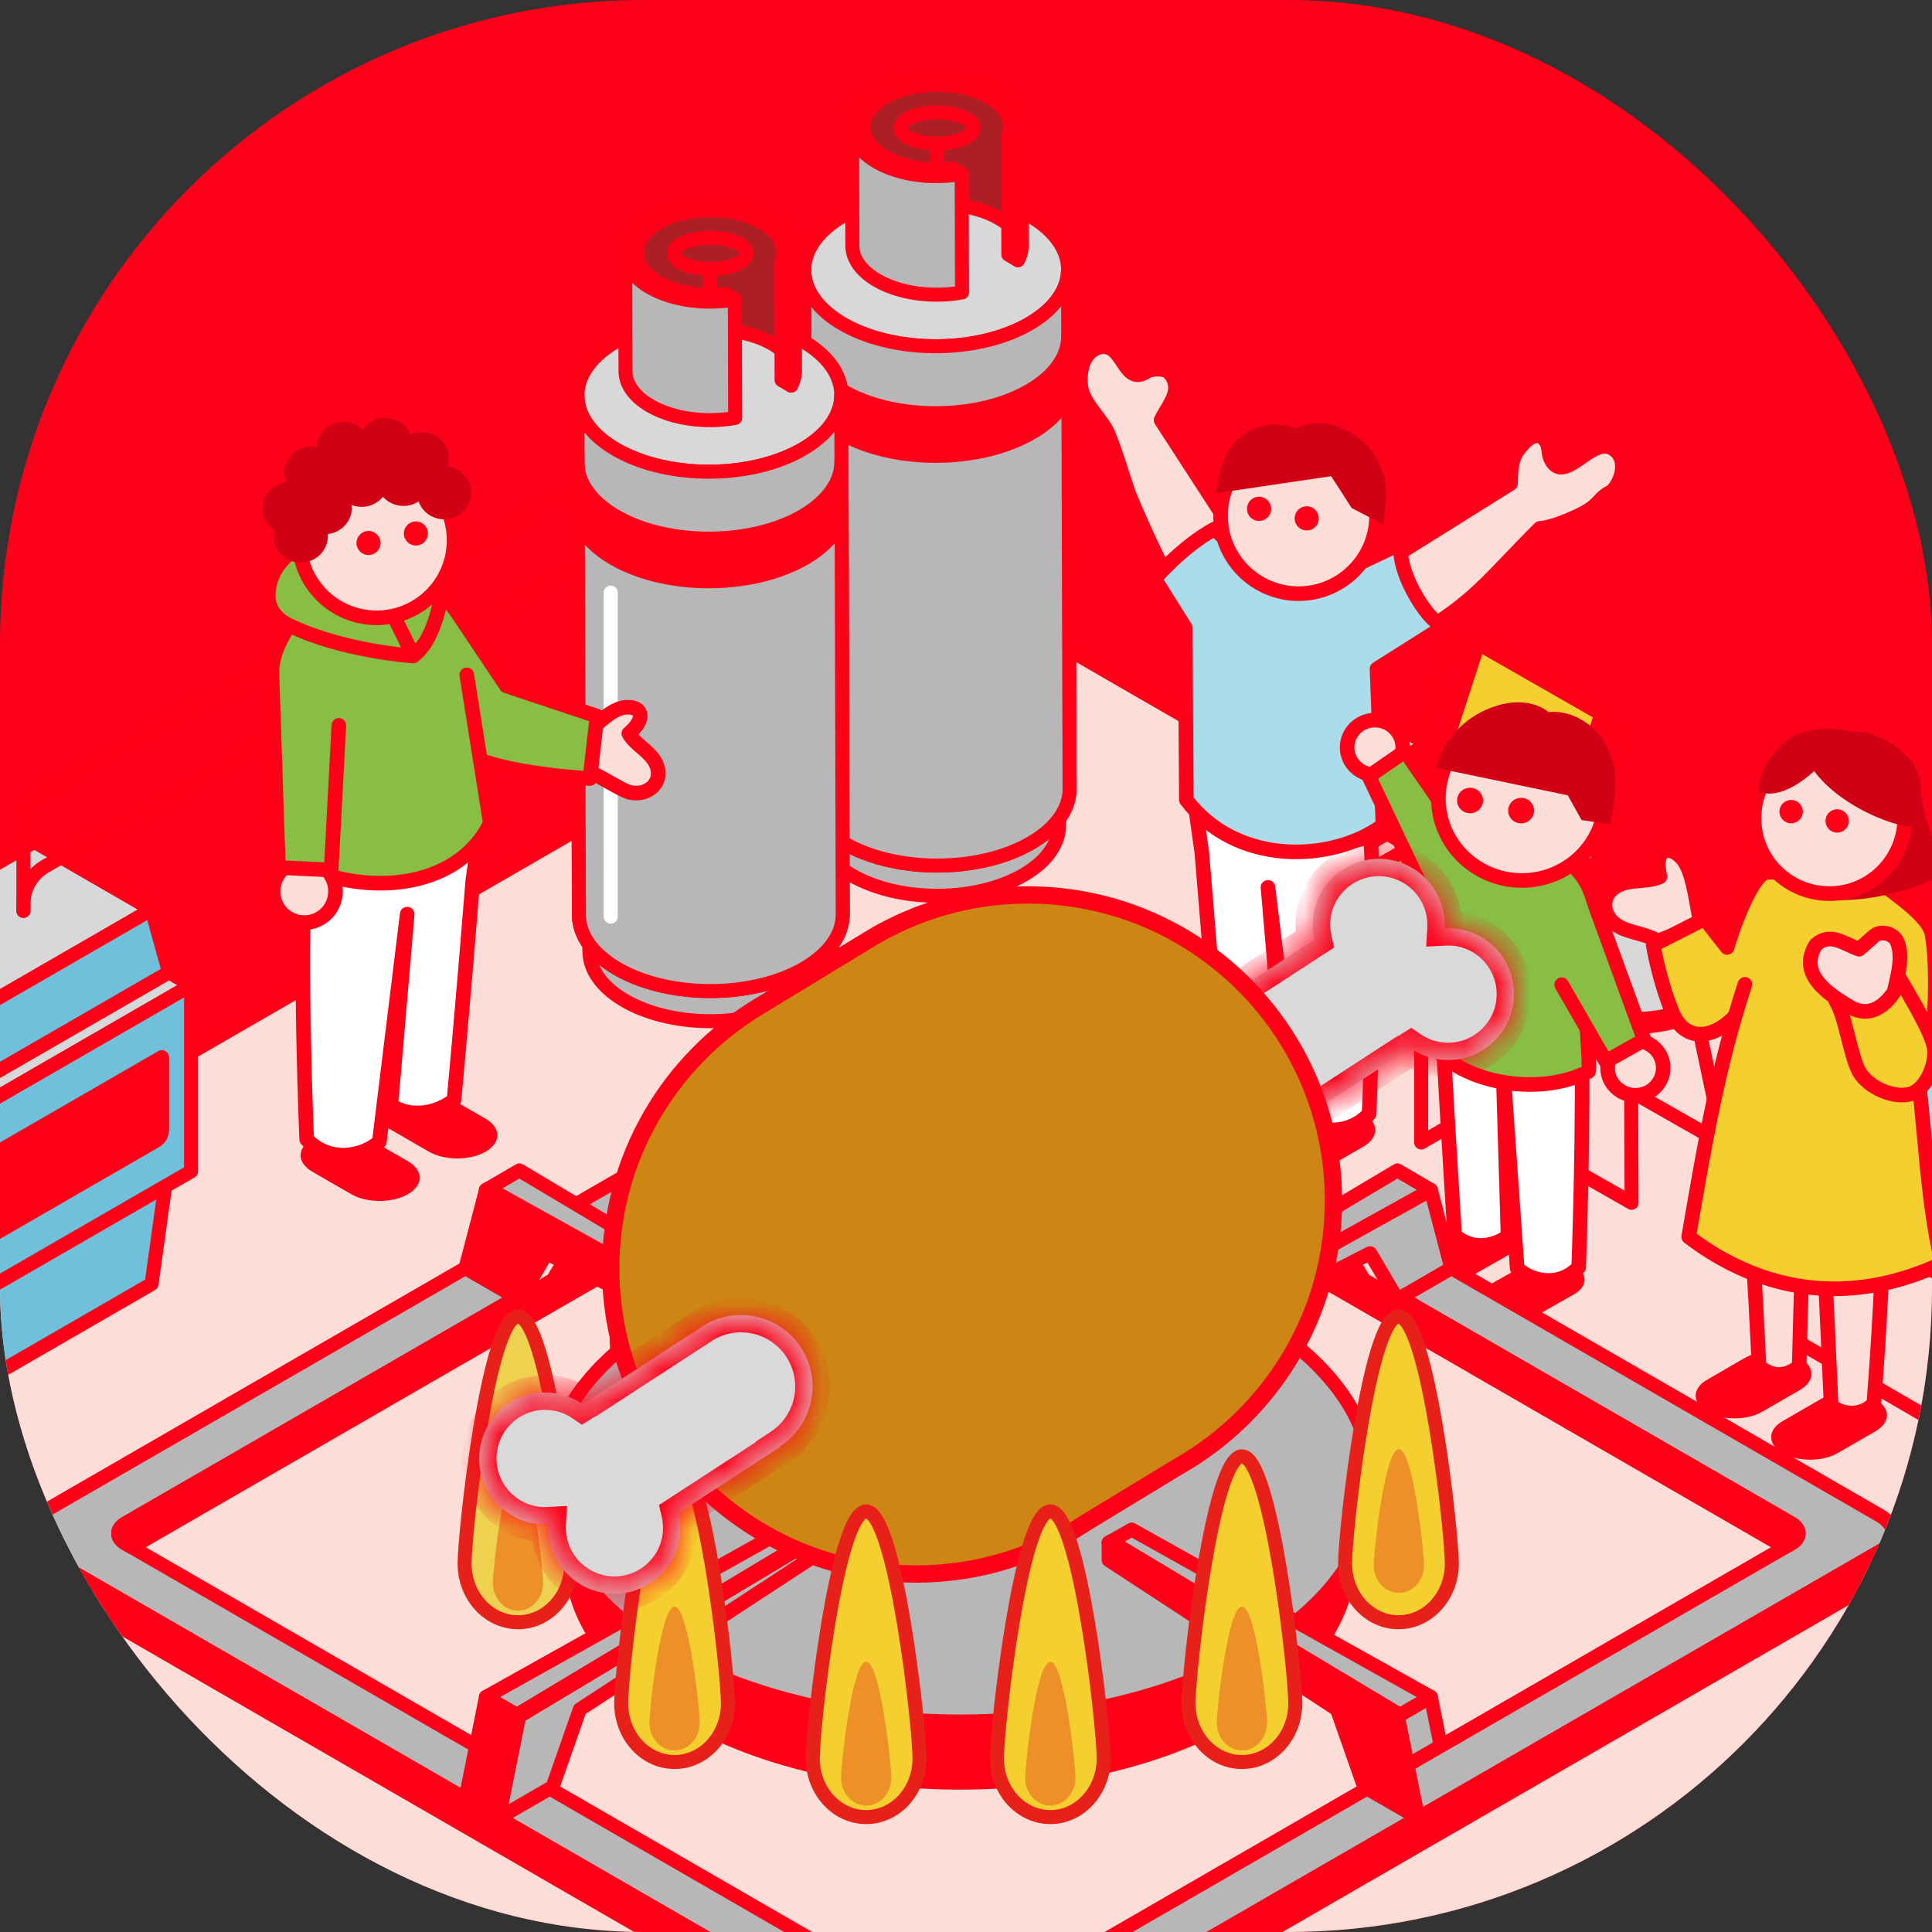 <svg width="60" height="60" viewBox="0 0 60 60" fill="none" xmlns="http://www.w3.org/2000/svg">
<rect x="0" y="0" width="60" height="60" fill="#333333" stroke="none"/>
<g clip-path="url(#clip0_43126_235776)">
<rect width="60" height="60" rx="20" fill="#FF001A"/>
<path d="M30.396 71.025L75.83 44.794L30.397 18.564L-15.037 44.794L30.396 71.025Z" fill="#FBDED7" stroke="#FF0019" stroke-width="0.435" stroke-linecap="round" stroke-linejoin="round"/>
<path d="M75.83 48.273V44.794L30.396 71.025V74.504L75.83 48.273Z" fill="url(#paint0_linear_43126_235776)" stroke="#FF0019" stroke-width="0.435" stroke-linecap="round" stroke-linejoin="round"/>
<path d="M-15.038 44.794V48.273L30.395 74.504V71.025L-15.038 44.794Z" fill="url(#paint1_linear_43126_235776)" stroke="#FF0019" stroke-width="0.435" stroke-linecap="round" stroke-linejoin="round"/>
<path d="M26.491 27.206C25.731 26.78 25.35 26.213 25.348 25.645L25.345 24.426H32.887L32.891 25.624C32.892 26.174 32.538 26.725 31.823 27.152C30.372 28.02 27.984 28.044 26.491 27.206V27.206Z" fill="#B7B7B8" stroke="#FF0019" stroke-width="0.435" stroke-linecap="round" stroke-linejoin="round"/>
<path d="M26.264 26.215C24.642 25.305 24.605 23.803 26.181 22.86C27.759 21.918 30.352 21.892 31.974 22.802C33.596 23.712 33.634 25.214 32.057 26.157C30.48 27.1 27.886 27.126 26.264 26.215ZM29.257 24.426C29.179 24.382 29.053 24.383 28.977 24.428C28.901 24.474 28.902 24.547 28.981 24.591C29.06 24.635 29.185 24.634 29.261 24.588C29.338 24.543 29.336 24.47 29.257 24.426Z" fill="#9F9E9F" stroke="#FF0019" stroke-width="0.435" stroke-linecap="round" stroke-linejoin="round"/>
<path d="M29.155 24.435C29.149 24.428 29.142 24.422 29.137 24.414C29.136 24.412 29.135 24.408 29.133 24.406C29.132 24.403 29.132 24.399 29.131 24.396C29.177 24.398 29.222 24.407 29.258 24.427C29.294 24.448 29.315 24.475 29.317 24.503C29.25 24.505 29.194 24.478 29.158 24.438C29.158 24.438 29.16 24.439 29.16 24.439C29.159 24.439 29.157 24.437 29.155 24.436V24.435Z" fill="#9F9E9F" stroke="#FF0019" stroke-width="0.435" stroke-linecap="round" stroke-linejoin="round"/>
<path d="M29.16 24.436C29.16 24.436 29.158 24.435 29.158 24.435C29.157 24.434 29.157 24.433 29.156 24.433C29.157 24.433 29.159 24.435 29.16 24.435V24.436Z" fill="#9F9E9F" stroke="#FF0019" stroke-width="0.435" stroke-linecap="round" stroke-linejoin="round"/>
<path d="M29.118 24.349C29.118 24.368 29.112 24.382 29.107 24.395C29.107 24.395 29.107 24.395 29.106 24.395C29.112 24.381 29.118 24.365 29.118 24.349H29.118Z" fill="#9F9E9F" stroke="#FF0019" stroke-width="0.435" stroke-linecap="round" stroke-linejoin="round"/>
<path d="M29.134 24.405C29.135 24.408 29.136 24.411 29.137 24.413C29.136 24.41 29.135 24.408 29.134 24.405Z" fill="#9F9E9F" stroke="#FF0019" stroke-width="0.435" stroke-linecap="round" stroke-linejoin="round"/>
<path d="M29.131 24.396C29.131 24.396 29.13 24.396 29.129 24.396C29.124 24.383 29.12 24.369 29.119 24.349C29.119 24.366 29.125 24.381 29.131 24.396H29.131Z" fill="#9F9E9F" stroke="#FF0019" stroke-width="0.435" stroke-linecap="round" stroke-linejoin="round"/>
<path d="M29.137 24.415C29.144 24.426 29.151 24.433 29.156 24.436C29.156 24.437 29.157 24.438 29.158 24.439C29.152 24.437 29.116 24.426 29.08 24.439C29.089 24.429 29.098 24.42 29.104 24.409C29.106 24.406 29.106 24.4 29.107 24.396C29.114 24.396 29.121 24.396 29.129 24.396C29.13 24.4 29.132 24.403 29.133 24.406C29.134 24.409 29.136 24.412 29.137 24.415L29.137 24.415Z" fill="#9F9E9F" stroke="#FF0019" stroke-width="0.435" stroke-linecap="round" stroke-linejoin="round"/>
<path d="M29.078 24.439C29.086 24.434 29.096 24.423 29.104 24.408C29.098 24.42 29.088 24.429 29.08 24.439C29.079 24.439 29.079 24.439 29.078 24.439Z" fill="#9F9E9F" stroke="#FF0019" stroke-width="0.435" stroke-linecap="round" stroke-linejoin="round"/>
<path d="M29.079 24.439C29.079 24.439 29.08 24.439 29.081 24.439C29.045 24.479 28.988 24.506 28.921 24.504C28.924 24.477 28.943 24.451 28.977 24.43C29.013 24.409 29.06 24.398 29.107 24.396C29.106 24.401 29.106 24.405 29.104 24.409C29.097 24.423 29.087 24.434 29.079 24.439H29.079Z" fill="#9F9E9F" stroke="#FF0019" stroke-width="0.435" stroke-linecap="round" stroke-linejoin="round"/>
<path d="M29.079 24.438C29.085 24.434 29.116 24.412 29.119 24.349C29.119 24.399 29.146 24.429 29.16 24.438C29.16 24.438 29.147 24.431 29.118 24.431C29.11 24.431 29.102 24.432 29.094 24.433C29.089 24.434 29.085 24.438 29.079 24.438L29.079 24.438Z" fill="#9F9E9F" stroke="#FF0019" stroke-width="0.435" stroke-linecap="round" stroke-linejoin="round"/>
<path d="M28.921 24.503C29.029 24.506 29.119 24.437 29.118 24.349C29.118 24.437 29.056 24.546 28.98 24.592C28.938 24.568 28.917 24.535 28.921 24.503Z" fill="#9F9E9F" stroke="#FF0019" stroke-width="0.435" stroke-linecap="round" stroke-linejoin="round"/>
<path d="M28.982 24.592C29.058 24.546 29.12 24.437 29.119 24.349C29.119 24.437 29.209 24.506 29.318 24.502C29.321 24.533 29.303 24.565 29.262 24.589C29.186 24.634 29.061 24.635 28.982 24.591L28.982 24.592Z" fill="#9F9E9F" stroke="#FF0019" stroke-width="0.435" stroke-linecap="round" stroke-linejoin="round"/>
<path d="M26.181 22.861C25.406 23.324 25.02 23.923 25.022 24.521C25.008 19.682 24.99 13.231 24.976 8.392C24.975 7.795 25.36 7.196 26.136 6.732C27.712 5.79 30.306 5.764 31.928 6.674C32.753 7.136 33.168 7.752 33.17 8.369L33.216 24.497C33.214 23.88 32.799 23.265 31.974 22.802C30.352 21.892 27.758 21.918 26.181 22.861Z" fill="#9F9E9F" stroke="#FF0019" stroke-width="0.435" stroke-linecap="round" stroke-linejoin="round"/>
<path d="M26.218 10.088C24.596 9.177 24.559 7.675 26.136 6.732C27.713 5.79 30.306 5.764 31.929 6.674C33.551 7.584 33.588 9.086 32.011 10.029C30.434 10.972 27.841 10.998 26.218 10.088Z" fill="#D8D8D8" stroke="#FF0019" stroke-width="0.435" stroke-linecap="round" stroke-linejoin="round"/>
<path d="M26.264 26.215C25.439 25.752 25.024 25.136 25.022 24.519L24.976 8.391C24.978 9.008 25.393 9.624 26.218 10.087C27.84 10.997 30.434 10.971 32.011 10.028C32.786 9.564 33.171 8.966 33.17 8.368L33.216 24.497C33.217 25.094 32.832 25.693 32.056 26.156C30.479 27.099 27.886 27.125 26.264 26.215V26.215Z" fill="#B7B7B8" stroke="#FF0019" stroke-width="0.435" stroke-linecap="round" stroke-linejoin="round"/>
<path d="M26.148 13.475C25.541 13.134 25.155 12.712 24.982 12.268L24.977 10.471C24.979 11.088 25.394 11.704 26.218 12.166C27.841 13.077 30.434 13.051 32.011 12.108C32.787 11.644 33.172 11.045 33.174 10.446L33.179 12.222C33.017 12.658 32.655 13.072 32.083 13.415C30.467 14.38 27.81 14.407 26.148 13.475Z" fill="#FF0019" stroke="#FF0019" stroke-width="0.435" stroke-linecap="round" stroke-linejoin="round"/>
<path d="M26.009 24.569V14.507" stroke="white" stroke-width="0.435" stroke-linecap="round" stroke-linejoin="round"/>
<path d="M29.198 2.644V5.357L28.884 5.462V2.644H29.198Z" fill="#B5B4B5" stroke="#FF0019" stroke-width="0.435" stroke-linecap="round" stroke-linejoin="round"/>
<path d="M28.893 5.594V5.385C29.634 5.351 30.394 5.497 30.958 5.825C30.991 5.844 31.021 5.864 31.052 5.884V6.237C30.957 6.143 30.841 6.054 30.702 5.973C30.209 5.687 29.541 5.561 28.893 5.594V5.594Z" fill="#B5B4B5" stroke="#FF0019" stroke-width="0.435" stroke-linecap="round" stroke-linejoin="round"/>
<path d="M27.264 6.743C26.75 7.017 26.493 7.378 26.494 7.737L26.482 3.831C26.481 3.471 26.737 3.111 27.252 2.837C28.273 2.293 29.931 2.293 30.946 2.837C31.449 3.107 31.701 3.461 31.702 3.815L31.714 7.722C31.713 7.367 31.461 7.013 30.958 6.743C29.943 6.199 28.285 6.199 27.264 6.743Z" fill="#AC1F24" stroke="#FF0019" stroke-width="0.435" stroke-linecap="round" stroke-linejoin="round"/>
<path d="M31.601 4.4L31.612 8.081L31.316 7.909L31.305 4.229L31.601 4.4Z" fill="#B5B4B5" stroke="#FF0019" stroke-width="0.435" stroke-linecap="round" stroke-linejoin="round"/>
<path d="M31.723 3.938L31.734 7.62C31.734 7.775 31.694 7.931 31.613 8.081L31.602 4.4C31.683 4.25 31.724 4.094 31.723 3.938Z" fill="#B5B4B5" stroke="#FF0019" stroke-width="0.435" stroke-linecap="round" stroke-linejoin="round"/>
<path d="M27.48 4.878C28.045 5.206 28.838 5.324 29.569 5.232L29.864 5.403C28.96 5.566 27.938 5.441 27.224 5.026C26.2 4.431 26.204 3.466 27.236 2.87C28.267 2.275 29.934 2.275 30.958 2.87C31.672 3.285 31.885 3.878 31.601 4.401L31.306 4.229C31.468 3.806 31.267 3.346 30.702 3.018C29.82 2.505 28.379 2.505 27.491 3.018C26.602 3.531 26.598 4.366 27.48 4.878L27.48 4.878Z" fill="#B5B4B5" stroke="#FF0019" stroke-width="0.435" stroke-linecap="round" stroke-linejoin="round"/>
<path d="M27.252 5.548V7.537L26.938 7.641V5.548H27.252Z" fill="#B5B4B5" stroke="#FF0019" stroke-width="0.435" stroke-linecap="round" stroke-linejoin="round"/>
<path d="M26.47 7.635L26.46 3.954C26.461 4.342 26.716 4.729 27.225 5.025C27.939 5.439 28.961 5.565 29.866 5.402L29.876 9.083C28.972 9.246 27.949 9.121 27.235 8.706C26.726 8.41 26.472 8.023 26.47 7.635Z" fill="#B7B7B8" stroke="#FF0019" stroke-width="0.435" stroke-linecap="round" stroke-linejoin="round"/>
<path d="M29.099 4.461C28.474 4.461 27.967 4.244 27.967 3.977C27.967 3.71 28.474 3.493 29.099 3.493C29.724 3.493 30.23 3.71 30.23 3.977C30.23 4.244 29.724 4.461 29.099 4.461Z" stroke="#FF0019" stroke-width="0.435" stroke-miterlimit="10"/>
<path d="M29.099 4.461V5.358" stroke="#FF0019" stroke-width="0.435" stroke-miterlimit="10"/>
<path d="M19.447 31.1C18.688 30.674 18.306 30.108 18.304 29.54L18.301 28.32H25.843L25.847 29.519C25.849 30.069 25.494 30.62 24.78 31.047C23.328 31.914 20.94 31.939 19.447 31.101V31.1Z" fill="#B7B7B8" stroke="#FF0019" stroke-width="0.435" stroke-linecap="round" stroke-linejoin="round"/>
<path d="M19.221 30.112C17.598 29.201 17.561 27.7 19.138 26.757C20.715 25.814 23.309 25.788 24.931 26.698C26.553 27.609 26.59 29.11 25.013 30.053C23.436 30.996 20.843 31.022 19.221 30.112ZM22.214 28.322C22.136 28.278 22.01 28.279 21.934 28.325C21.857 28.37 21.859 28.443 21.938 28.487C22.016 28.532 22.142 28.53 22.218 28.485C22.295 28.439 22.293 28.366 22.214 28.322Z" fill="#9F9E9F" stroke="#FF0019" stroke-width="0.435" stroke-linecap="round" stroke-linejoin="round"/>
<path d="M22.112 28.328C22.105 28.321 22.098 28.315 22.093 28.308C22.092 28.305 22.091 28.302 22.09 28.299C22.088 28.296 22.088 28.293 22.087 28.29C22.133 28.291 22.179 28.301 22.214 28.321C22.251 28.341 22.271 28.369 22.274 28.396C22.207 28.398 22.15 28.372 22.114 28.332C22.114 28.332 22.116 28.332 22.116 28.332C22.115 28.332 22.113 28.33 22.112 28.329V28.328Z" fill="#9F9E9F" stroke="#FF0019" stroke-width="0.435" stroke-linecap="round" stroke-linejoin="round"/>
<path d="M22.115 28.332C22.115 28.332 22.114 28.332 22.114 28.332C22.113 28.331 22.112 28.33 22.112 28.329C22.113 28.33 22.115 28.332 22.115 28.332V28.332Z" fill="#9F9E9F" stroke="#FF0019" stroke-width="0.435" stroke-linecap="round" stroke-linejoin="round"/>
<path d="M22.075 28.243C22.075 28.262 22.069 28.276 22.064 28.29C22.064 28.29 22.064 28.29 22.063 28.29C22.069 28.275 22.075 28.26 22.075 28.243H22.075Z" fill="#9F9E9F" stroke="#FF0019" stroke-width="0.435" stroke-linecap="round" stroke-linejoin="round"/>
<path d="M22.09 28.3C22.091 28.302 22.092 28.305 22.093 28.307C22.091 28.305 22.091 28.302 22.09 28.3Z" fill="#9F9E9F" stroke="#FF0019" stroke-width="0.435" stroke-linecap="round" stroke-linejoin="round"/>
<path d="M22.086 28.29C22.086 28.29 22.085 28.29 22.084 28.29C22.079 28.278 22.076 28.263 22.075 28.243C22.075 28.26 22.081 28.275 22.087 28.29H22.086Z" fill="#9F9E9F" stroke="#FF0019" stroke-width="0.435" stroke-linecap="round" stroke-linejoin="round"/>
<path d="M22.093 28.306C22.1 28.318 22.107 28.324 22.111 28.328C22.112 28.328 22.113 28.329 22.114 28.331C22.108 28.329 22.071 28.318 22.036 28.331C22.044 28.321 22.054 28.312 22.06 28.301C22.061 28.297 22.062 28.292 22.063 28.288C22.07 28.288 22.077 28.288 22.085 28.288C22.086 28.292 22.088 28.295 22.089 28.298C22.09 28.301 22.091 28.303 22.093 28.306L22.093 28.306Z" fill="#9F9E9F" stroke="#FF0019" stroke-width="0.435" stroke-linecap="round" stroke-linejoin="round"/>
<path d="M22.035 28.332C22.043 28.327 22.053 28.317 22.061 28.302C22.055 28.313 22.046 28.322 22.037 28.332C22.037 28.332 22.036 28.332 22.035 28.332Z" fill="#9F9E9F" stroke="#FF0019" stroke-width="0.435" stroke-linecap="round" stroke-linejoin="round"/>
<path d="M22.035 28.331C22.036 28.331 22.036 28.331 22.037 28.33C22.001 28.371 21.944 28.398 21.878 28.396C21.88 28.369 21.899 28.343 21.934 28.322C21.969 28.301 22.016 28.29 22.064 28.288C22.062 28.292 22.062 28.297 22.061 28.301C22.053 28.315 22.043 28.326 22.035 28.331H22.035Z" fill="#9F9E9F" stroke="#FF0019" stroke-width="0.435" stroke-linecap="round" stroke-linejoin="round"/>
<path d="M22.035 28.333C22.041 28.329 22.072 28.307 22.075 28.243C22.075 28.294 22.102 28.323 22.116 28.332C22.116 28.332 22.103 28.326 22.074 28.326C22.066 28.326 22.058 28.326 22.05 28.328C22.045 28.329 22.041 28.333 22.035 28.332L22.035 28.333Z" fill="#9F9E9F" stroke="#FF0019" stroke-width="0.435" stroke-linecap="round" stroke-linejoin="round"/>
<path d="M21.878 28.397C21.987 28.401 22.076 28.332 22.075 28.243C22.075 28.332 22.013 28.441 21.937 28.486C21.895 28.462 21.874 28.43 21.878 28.397Z" fill="#9F9E9F" stroke="#FF0019" stroke-width="0.435" stroke-linecap="round" stroke-linejoin="round"/>
<path d="M21.937 28.486C22.013 28.441 22.075 28.332 22.075 28.243C22.075 28.332 22.165 28.4 22.273 28.396C22.277 28.427 22.258 28.459 22.218 28.483C22.141 28.529 22.016 28.53 21.937 28.486L21.937 28.486Z" fill="#9F9E9F" stroke="#FF0019" stroke-width="0.435" stroke-linecap="round" stroke-linejoin="round"/>
<path d="M19.138 26.755C18.363 27.219 17.977 27.818 17.979 28.415C17.965 23.577 17.947 17.125 17.933 12.287C17.931 11.69 18.317 11.091 19.092 10.627C20.669 9.684 23.263 9.658 24.885 10.568C25.71 11.031 26.125 11.647 26.127 12.264L26.172 28.392C26.171 27.775 25.756 27.159 24.931 26.697C23.309 25.786 20.715 25.812 19.138 26.755Z" fill="#9F9E9F" stroke="#FF0019" stroke-width="0.435" stroke-linecap="round" stroke-linejoin="round"/>
<path d="M19.175 13.982C17.552 13.072 17.515 11.57 19.092 10.627C20.669 9.684 23.263 9.658 24.885 10.568C26.507 11.479 26.544 12.981 24.968 13.924C23.39 14.866 20.797 14.892 19.175 13.982Z" fill="#D8D8D8" stroke="#FF0019" stroke-width="0.435" stroke-linecap="round" stroke-linejoin="round"/>
<path d="M19.22 30.112C18.396 29.649 17.981 29.034 17.979 28.417L17.933 12.289C17.935 12.906 18.35 13.521 19.174 13.984C20.797 14.895 23.39 14.868 24.967 13.925C25.743 13.462 26.128 12.863 26.127 12.266L26.172 28.394C26.174 28.991 25.789 29.59 25.013 30.054C23.436 30.996 20.843 31.023 19.22 30.113V30.112Z" fill="#B7B7B8" stroke="#FF0019" stroke-width="0.435" stroke-linecap="round" stroke-linejoin="round"/>
<path d="M19.103 17.37C18.497 17.029 18.11 16.608 17.938 16.163L17.932 14.366C17.934 14.984 18.349 15.599 19.174 16.062C20.796 16.973 23.39 16.946 24.967 16.003C25.742 15.54 26.128 14.941 26.129 14.342L26.134 16.118C25.972 16.553 25.611 16.968 25.038 17.31C23.422 18.276 20.765 18.303 19.103 17.37Z" fill="#FF0019" stroke="#FF0019" stroke-width="0.435" stroke-linecap="round" stroke-linejoin="round"/>
<path d="M18.966 28.466V18.403" stroke="white" stroke-width="0.435" stroke-linecap="round" stroke-linejoin="round"/>
<path d="M22.153 6.539V9.252L21.84 9.357V6.539H22.153Z" fill="#B5B4B5" stroke="#FF0019" stroke-width="0.435" stroke-linecap="round" stroke-linejoin="round"/>
<path d="M21.85 9.489V9.279C22.591 9.246 23.35 9.392 23.915 9.72C23.947 9.739 23.978 9.759 24.008 9.778V10.131C23.914 10.037 23.797 9.949 23.659 9.868C23.166 9.581 22.498 9.455 21.85 9.489V9.489Z" fill="#B5B4B5" stroke="#FF0019" stroke-width="0.435" stroke-linecap="round" stroke-linejoin="round"/>
<path d="M20.221 10.638C19.706 10.912 19.45 11.272 19.451 11.632L19.439 7.725C19.438 7.366 19.694 7.006 20.209 6.731C21.23 6.187 22.888 6.187 23.902 6.731C24.406 7.001 24.658 7.355 24.659 7.71L24.671 11.616C24.67 11.262 24.418 10.908 23.915 10.638C22.9 10.094 21.242 10.094 20.221 10.638Z" fill="#AC1F24" stroke="#FF0019" stroke-width="0.435" stroke-linecap="round" stroke-linejoin="round"/>
<path d="M24.558 8.295L24.568 11.976L24.273 11.804L24.262 8.123L24.558 8.295Z" fill="#B5B4B5" stroke="#FF0019" stroke-width="0.435" stroke-linecap="round" stroke-linejoin="round"/>
<path d="M24.678 7.834L24.689 11.515C24.689 11.671 24.649 11.826 24.568 11.976L24.557 8.295C24.638 8.145 24.679 7.989 24.678 7.834Z" fill="#B5B4B5" stroke="#FF0019" stroke-width="0.435" stroke-linecap="round" stroke-linejoin="round"/>
<path d="M20.437 8.774C21.002 9.102 21.795 9.22 22.526 9.127L22.821 9.299C21.917 9.461 20.895 9.336 20.181 8.922C19.157 8.326 19.161 7.361 20.193 6.766C21.224 6.171 22.891 6.171 23.915 6.766C24.629 7.18 24.842 7.773 24.558 8.296L24.263 8.125C24.425 7.702 24.224 7.242 23.659 6.914C22.777 6.401 21.336 6.401 20.448 6.914C19.558 7.427 19.555 8.261 20.437 8.774L20.437 8.774Z" fill="#B5B4B5" stroke="#FF0019" stroke-width="0.435" stroke-linecap="round" stroke-linejoin="round"/>
<path d="M20.208 9.442V11.431L19.895 11.536V9.442H20.208Z" fill="#B5B4B5" stroke="#FF0019" stroke-width="0.435" stroke-linecap="round" stroke-linejoin="round"/>
<path d="M19.426 11.532L19.415 7.851C19.416 8.238 19.671 8.625 20.181 8.921C20.894 9.336 21.917 9.461 22.821 9.299L22.831 12.98C21.927 13.142 20.905 13.017 20.191 12.602C19.682 12.306 19.427 11.919 19.426 11.532Z" fill="#B7B7B8" stroke="#FF0019" stroke-width="0.435" stroke-linecap="round" stroke-linejoin="round"/>
<path d="M22.055 8.355C21.43 8.355 20.923 8.139 20.923 7.872C20.923 7.604 21.43 7.388 22.055 7.388C22.679 7.388 23.186 7.604 23.186 7.872C23.186 8.139 22.679 8.355 22.055 8.355Z" stroke="#FF0019" stroke-width="0.435" stroke-miterlimit="10"/>
<path d="M22.055 8.356V9.253" stroke="#FF0019" stroke-width="0.435" stroke-miterlimit="10"/>
<path d="M5.248 35.978L4.707 39.875L-3.13 44.4L-3.367 43.865L-3.132 39.875L4.496 35.768L5.248 35.978Z" fill="#70C0DB" stroke="#FF0019" stroke-width="0.435" stroke-linecap="round" stroke-linejoin="round"/>
<path d="M5.248 30.198V35.978L-2.589 40.503L-2.976 34.335L4.314 30.198H5.248Z" fill="#FBDED7" stroke="#FF0019" stroke-width="0.435" stroke-linecap="round" stroke-linejoin="round"/>
<path d="M4.707 28.246H4.001L-3.81 32.771L-2.589 34.725L5.248 30.2L4.707 28.246Z" fill="#70C0DB" stroke="#FF0019" stroke-width="0.435" stroke-linecap="round" stroke-linejoin="round"/>
<path d="M-3.13 32.771L4.708 28.246L1.066 26.144L-6.771 30.668L-5.71 31.994L-3.13 32.771Z" fill="#D8D8D8" stroke="#FF0019" stroke-width="0.435" stroke-linecap="round" stroke-linejoin="round"/>
<path d="M-1.904 40.901L5.934 36.377V30.597L-1.904 35.121V40.901Z" fill="#70C0DB" stroke="#FF0019" stroke-width="0.435" stroke-linecap="round" stroke-linejoin="round"/>
<path d="M-2.588 34.723L-1.904 35.119L5.934 30.594L5.249 30.198L-2.588 34.723Z" fill="#D8D8D8" stroke="#FF0019" stroke-width="0.435" stroke-linecap="round" stroke-linejoin="round"/>
<path d="M-0.836 38.959L4.946 35.621C5.136 35.511 5.252 35.309 5.252 35.09V32.84C5.252 32.666 5.064 32.557 4.913 32.644L-0.869 35.982C-1.059 36.091 -1.176 36.294 -1.176 36.513V38.763C-1.176 38.937 -0.987 39.046 -0.836 38.959V38.959Z" fill="#FF0019"/>
<path d="M0.727 28.287V28.081C0.727 27.591 0.99 27.139 1.416 26.896L17.786 17.584" stroke="#FF0019" stroke-width="0.435" stroke-linecap="round" stroke-linejoin="round"/>
<path d="M0.727 28.288V25.762C0.727 25.272 0.99 24.819 1.416 24.577L17.786 15.265" stroke="#FF0019" stroke-width="0.435" stroke-linecap="round" stroke-linejoin="round"/>
<path d="M44.437 52.702L43.407 53.297L44.044 56.461L45.074 55.867L44.437 52.702Z" fill="#B7B7B8" stroke="#FF0019" stroke-width="0.435" stroke-linecap="round" stroke-linejoin="round"/>
<path d="M44.21 49.165C44.21 49.638 43.861 50.021 43.431 50.021C43 50.021 42.651 49.638 42.651 49.165C42.651 48.692 43 45.555 43.431 45.555C43.861 45.555 44.21 48.692 44.21 49.165Z" fill="#ED9027"/>
<path d="M52.616 13.551C52.74 13.489 52.826 13.374 52.857 13.242C52.825 13.374 52.74 13.489 52.616 13.551C52.592 13.563 52.566 13.573 52.541 13.581C52.566 13.573 52.591 13.563 52.616 13.551Z" fill="#777778"/>
<path d="M43.521 23.737L44.506 28.573L38.601 31.972L38.942 26.423" stroke="#FF0019" stroke-width="0.435" stroke-linecap="round" stroke-linejoin="round"/>
<path d="M50.34 22.779L45.085 19.784L43.154 25.841L37.628 28.994L42.978 32.137L48.437 28.87L50.34 22.779Z" stroke="#FF0019" stroke-width="0.435" stroke-linecap="round" stroke-linejoin="round"/>
<path d="M48.437 28.87L43.154 25.841" stroke="#FF0019" stroke-width="0.435" stroke-linecap="round" stroke-linejoin="round"/>
<path d="M43.87 26.268L47.717 28.499L49.727 22.176L45.909 19.991L43.87 26.268Z" fill="#F5CE2F" stroke="#FF0019" stroke-width="0.435" stroke-linecap="round" stroke-linejoin="round"/>
<path d="M41.995 31.812L38.143 29.566L43.869 26.267L47.717 28.498L41.995 31.812Z" fill="#F5CE2F" stroke="#FF0019" stroke-width="0.435" stroke-linecap="round" stroke-linejoin="round"/>
<path d="M49.056 27.246L50.042 32.082L44.136 35.481V30.04" stroke="#FF0019" stroke-width="0.435" stroke-linecap="round" stroke-linejoin="round"/>
<path d="M43.467 29.33L48.812 26.238C48.874 26.202 48.943 26.185 49.012 26.185C49.081 26.185 49.15 26.202 49.212 26.238L49.632 26.48C49.684 26.511 49.71 26.564 49.71 26.617C49.71 26.67 49.684 26.723 49.632 26.753L44.286 29.845C44.163 29.916 44.01 29.916 43.887 29.845L43.467 29.603C43.418 29.575 43.392 29.526 43.389 29.477C43.385 29.421 43.411 29.362 43.467 29.33Z" fill="#D8D8D8" stroke="#FF0019" stroke-width="0.435" stroke-linecap="round" stroke-linejoin="round"/>
<path d="M43.467 29.603L43.886 29.845C44.01 29.917 44.162 29.917 44.286 29.845L49.631 26.754C49.684 26.723 49.71 26.67 49.71 26.617V26.913C49.711 26.966 49.684 27.02 49.631 27.05L49.202 27.299L48.982 27.426L48.9 27.474L45.292 29.56L45.021 29.717L44.866 29.807L44.286 30.142C44.21 30.186 44.124 30.203 44.04 30.193C43.987 30.187 43.935 30.17 43.887 30.142L43.58 29.965L43.467 29.9C43.411 29.868 43.385 29.81 43.389 29.753V29.477C43.392 29.527 43.418 29.575 43.467 29.603H43.467Z" fill="#FBDED7" stroke="#FF0019" stroke-width="0.435" stroke-linecap="round" stroke-linejoin="round"/>
<path d="M37.93 25.821L43.275 22.729C43.337 22.694 43.406 22.676 43.475 22.676C43.544 22.676 43.613 22.694 43.675 22.729L44.094 22.972C44.147 23.002 44.173 23.055 44.173 23.108C44.173 23.161 44.147 23.214 44.094 23.245L38.749 26.336C38.626 26.408 38.473 26.408 38.349 26.336L37.93 26.094C37.881 26.066 37.855 26.017 37.852 25.968C37.848 25.912 37.874 25.853 37.93 25.821Z" fill="#D8D8D8" stroke="#FF0019" stroke-width="0.435" stroke-linecap="round" stroke-linejoin="round"/>
<path d="M37.93 26.091L38.35 26.334C38.473 26.405 38.626 26.405 38.749 26.334L44.095 23.242C44.147 23.212 44.174 23.159 44.174 23.105V23.401C44.174 23.455 44.148 23.508 44.095 23.539L43.665 23.787L43.445 23.915L43.363 23.962L39.756 26.049L39.484 26.206L39.329 26.295L38.749 26.631C38.674 26.674 38.587 26.691 38.503 26.681C38.45 26.675 38.398 26.658 38.35 26.631L38.043 26.453L37.931 26.388C37.875 26.356 37.848 26.298 37.852 26.241V25.965C37.855 26.015 37.881 26.063 37.931 26.091H37.93Z" fill="#FBDED7" stroke="#FF0019" stroke-width="0.435" stroke-linecap="round" stroke-linejoin="round"/>
<path d="M50.648 31.142L50.67 37.354L47.68 35.648L48.77 30.526" stroke="#FF0019" stroke-width="0.435" stroke-linecap="round" stroke-linejoin="round"/>
<path d="M52.229 29.386L53.517 35.524L50.526 33.818L51.154 28.515" stroke="#FF0019" stroke-width="0.435" stroke-linecap="round" stroke-linejoin="round"/>
<path d="M47.299 29.881V29.661C47.3 29.858 47.349 30.052 47.443 30.237C47.479 30.308 47.523 30.378 47.572 30.446C47.744 30.683 47.989 30.896 48.3 31.077C48.932 31.446 49.77 31.649 50.66 31.649C51.551 31.649 52.389 31.446 53.021 31.077C53.332 30.895 53.577 30.683 53.749 30.446C53.798 30.378 53.842 30.308 53.878 30.237C53.967 30.064 54.015 29.883 54.022 29.699L54.023 29.902C54.023 29.906 54.023 29.911 54.023 29.915C54.02 30.11 53.972 30.302 53.878 30.485C53.842 30.556 53.799 30.627 53.749 30.695C53.577 30.932 53.332 31.144 53.021 31.325C53.018 31.327 53.015 31.329 53.012 31.331C52.98 31.349 52.947 31.367 52.914 31.385C52.844 31.422 52.771 31.457 52.697 31.491C52.2 31.715 51.612 31.852 50.987 31.887C50.947 31.89 50.907 31.891 50.867 31.892C50.829 31.894 50.79 31.895 50.752 31.895C50.721 31.896 50.691 31.897 50.661 31.897C50.658 31.897 50.656 31.897 50.653 31.897C50.62 31.897 50.588 31.896 50.555 31.895C50.54 31.895 50.525 31.895 50.51 31.895C49.849 31.877 49.223 31.748 48.695 31.522C48.667 31.51 48.639 31.497 48.611 31.485C48.577 31.47 48.544 31.454 48.512 31.438C48.481 31.422 48.451 31.408 48.421 31.392C48.41 31.386 48.399 31.379 48.388 31.373C48.358 31.357 48.329 31.342 48.301 31.325C47.99 31.143 47.745 30.931 47.573 30.694C47.524 30.626 47.48 30.556 47.444 30.485C47.348 30.297 47.299 30.101 47.299 29.901V29.9C47.299 29.894 47.299 29.888 47.299 29.881H47.299Z" fill="#FBDED7" stroke="#FF0019" stroke-width="0.435" stroke-linecap="round" stroke-linejoin="round"/>
<path d="M47.441 29.073C47.478 29.002 47.522 28.93 47.572 28.862C47.743 28.624 47.988 28.412 48.3 28.231C48.48 28.126 48.679 28.033 48.892 27.955C49.419 27.759 50.03 27.655 50.66 27.655C51.29 27.655 51.901 27.759 52.428 27.955C52.641 28.033 52.84 28.126 53.02 28.231C53.331 28.413 53.576 28.625 53.748 28.862C53.788 28.916 53.823 28.972 53.854 29.028C53.965 29.229 54.022 29.439 54.022 29.654V29.655C54.022 29.671 54.021 29.686 54.02 29.701C54.014 29.885 53.965 30.066 53.877 30.239C53.841 30.31 53.797 30.38 53.748 30.448C53.576 30.686 53.331 30.898 53.02 31.079C52.388 31.448 51.55 31.651 50.66 31.651C49.769 31.651 48.931 31.448 48.299 31.079C47.988 30.898 47.743 30.685 47.571 30.448C47.522 30.38 47.479 30.31 47.442 30.239C47.347 30.054 47.299 29.86 47.298 29.663C47.298 29.661 47.298 29.658 47.298 29.655V29.654C47.298 29.456 47.346 29.26 47.441 29.073L47.441 29.073Z" fill="#D8D8D8" stroke="#FF0019" stroke-width="0.435" stroke-linecap="round" stroke-linejoin="round"/>
<path d="M60.178 39.555V39.131L65.322 36.161V36.328V36.39V36.399V36.475V36.501V36.576V36.585L60.178 39.555Z" fill="#FBDED7" stroke="#FF0019" stroke-width="0.435" stroke-linecap="round" stroke-linejoin="round"/>
<path d="M60.179 39.555L55.071 36.606V36.597V36.522V36.496V36.42V36.411V36.349V36.161L60.179 39.11V39.555Z" fill="#FBDED7" stroke="#FF0019" stroke-width="0.435" stroke-linecap="round" stroke-linejoin="round"/>
<path d="M65.323 36.127L60.187 39.092L55.089 36.148L60.207 33.151L65.323 36.126V36.127Z" fill="#ABDCE9" stroke="#FF0019" stroke-width="0.435" stroke-linecap="round" stroke-linejoin="round"/>
<path d="M64.26 37.151L60.245 44.235L55.185 41.297L57.176 37.772" stroke="#FF0019" stroke-width="0.435" stroke-linecap="round" stroke-linejoin="round"/>
<path d="M50.251 27.499C50.669 27.291 51.165 27.412 51.553 27.227C51.553 27.227 51.374 26.605 51.681 26.44C51.91 26.318 52.241 26.609 52.336 26.796C52.618 27.26 52.696 28.191 52.828 28.718L51.471 29.227C51.225 29.03 50.573 28.951 50.304 28.788C49.737 28.495 49.663 27.791 50.25 27.499L50.251 27.499Z" fill="#FBDED7" stroke="#FF0019" stroke-width="0.454" stroke-linecap="round" stroke-linejoin="round"/>
<path d="M53.017 42.848C52.542 43.122 52.539 43.568 53.012 43.842C53.484 44.117 54.253 44.117 54.729 43.842L55.898 43.167C56.373 42.892 56.376 42.447 55.903 42.173C55.431 41.898 54.662 41.898 54.186 42.173L53.017 42.848Z" fill="#FF0019"/>
<path d="M55.363 44.132C54.887 44.407 54.885 44.852 55.357 45.126C55.83 45.401 56.598 45.401 57.074 45.126L58.243 44.451C58.718 44.177 58.721 43.732 58.248 43.457C57.776 43.182 57.007 43.182 56.532 43.457L55.363 44.132Z" fill="#FF0019"/>
<path d="M58.463 35.137C58.642 38.275 58.192 43.587 58.192 43.587C57.927 43.9 57.335 44.024 56.869 43.66L56.549 36.632H56.031L55.875 42.431C55.464 42.772 55.02 42.772 54.626 42.427C54.626 42.427 54.501 39.352 54.206 35.645L55.58 34.503C57.416 35.11 56.646 35.795 58.464 35.137L58.463 35.137Z" fill="#FBDED7" stroke="#FF0019" stroke-width="0.454" stroke-linecap="round" stroke-linejoin="round"/>
<path d="M53.637 29.424C53.776 28.931 54.442 26.98 54.942 27.09L57.892 27.003C58.453 27.537 59.892 28.341 60.005 29.028C60.245 30.488 59.973 32.707 59.973 32.707L58.933 33.576C57.169 34.584 54.715 34.938 53.96 33.594L54.27 31.045C53.518 32.271 52.371 32.509 51.936 31.441C51.501 30.373 51.342 29.345 51.342 29.345L52.94 28.533L53.636 29.424L53.637 29.424Z" fill="#F5CE2F" stroke="#FF0019" stroke-width="0.454" stroke-linecap="round" stroke-linejoin="round"/>
<path d="M59.451 32.667C59.793 34.624 59.784 37.022 60.31 39.24C57.439 40.577 54.725 40.144 52.444 38.414C52.946 35.486 53.342 33.166 54.19 30.57" fill="#F5CE2F"/>
<path d="M59.451 32.667C59.793 34.624 59.784 37.022 60.31 39.24C57.439 40.577 54.725 40.144 52.444 38.414C52.946 35.486 53.342 33.166 54.19 30.57" stroke="#FF0019" stroke-width="0.454" stroke-linecap="round" stroke-linejoin="round"/>
<path d="M58.863 30.164C59.325 30.95 59.975 32.029 60.065 32.523C60.155 33.016 59.829 33.81 59.352 33.966C58.832 34.136 58.036 33.777 57.753 33.308C57.47 32.84 57.316 31.545 57.014 31.089C57.584 31.353 58.458 30.768 58.863 30.164V30.164Z" fill="#F5CE2F" stroke="#FF0019" stroke-width="0.454" stroke-linecap="round" stroke-linejoin="round"/>
<path d="M57.736 29.478C57.736 29.478 57.947 29.289 58.206 29.064C58.41 28.889 58.795 28.989 58.91 29.231C59.144 29.737 58.872 30.526 58.823 30.812C58.388 31.427 57.915 31.559 57.407 31.247C56.753 30.851 55.831 30.243 56.395 29.34C56.851 28.936 57.277 29.325 57.736 29.478L57.736 29.478Z" fill="#FBDED7" stroke="#FF0019" stroke-width="0.454" stroke-linecap="round" stroke-linejoin="round"/>
<path d="M57.274 22.767C57.274 22.767 57.705 22.664 58.107 22.795C58.498 22.922 59.63 23.443 59.651 24.448C59.669 25.231 60.132 26.565 60.595 27.046C60.595 27.046 58.957 28.007 56.946 27.954C54.935 27.901 54.466 24.399 54.466 24.399C54.466 24.399 55.1 22.966 55.991 22.735C56.88 22.503 57.274 22.767 57.274 22.767Z" fill="#D20015"/>
<path d="M56.812 27.752C55.519 27.752 54.472 26.704 54.472 25.412C54.472 24.12 55.519 23.072 56.812 23.072C58.104 23.072 59.151 24.12 59.151 25.412C59.151 26.704 58.104 27.752 56.812 27.752Z" fill="#FBDED7" stroke="#FF0019" stroke-width="0.454" stroke-linecap="round" stroke-linejoin="round"/>
<path d="M56.692 25.495C56.692 25.696 56.855 25.858 57.055 25.858C57.256 25.858 57.419 25.695 57.419 25.495C57.419 25.295 57.256 25.132 57.055 25.132C56.855 25.132 56.692 25.295 56.692 25.495Z" fill="#FF0019"/>
<path d="M55.262 25.206C55.262 25.407 55.425 25.569 55.626 25.569C55.826 25.569 55.989 25.407 55.989 25.206C55.989 25.006 55.826 24.843 55.626 24.843C55.425 24.843 55.262 25.006 55.262 25.206Z" fill="#FF0019"/>
<path d="M57.632 22.759C56.834 22.492 56.233 22.741 55.917 22.849C55.999 24.373 58.101 25.462 59.207 25.667C59.262 25.638 59.429 25.698 59.499 25.668C59.577 24.505 58.961 23.177 57.632 22.759L57.632 22.759Z" fill="#D20015"/>
<path d="M55.031 23.509C54.678 23.92 54.63 24.349 54.593 24.569C55.352 24.927 56.468 23.95 56.878 23.336C56.879 23.295 56.955 23.21 56.96 23.16C56.42 22.802 55.606 22.819 55.031 23.509Z" fill="#D20015"/>
<path d="M20.355 23.685C20.154 23.304 19.718 23.127 19.528 22.779C19.528 22.779 19.997 22.41 19.856 22.121C19.751 21.906 19.346 21.945 19.174 22.034C18.713 22.229 18.152 22.883 17.769 23.206L18.065 23.904C18.355 23.889 19.33 24.597 19.619 24.62C20.201 24.707 20.637 24.22 20.355 23.685L20.355 23.685Z" fill="#FBDED7" stroke="#FF0019" stroke-width="0.454" stroke-linecap="round" stroke-linejoin="round"/>
<path d="M13.179 18.034L13.958 22.875C14.213 23.98 18.321 24.178 18.321 24.178L18.54 22.24L15.726 21.302L14.172 18.982C13.903 18.607 13.566 18.286 13.179 18.034H13.179Z" fill="#88BE43" stroke="#FF0019" stroke-width="0.454" stroke-linecap="round" stroke-linejoin="round"/>
<path d="M15.078 34.742C15.567 35.025 15.569 35.482 15.084 35.765C14.598 36.047 13.807 36.047 13.318 35.765L12.116 35.071C11.626 34.788 11.624 34.33 12.11 34.048C12.596 33.765 13.387 33.765 13.876 34.048L15.078 34.742Z" fill="#FF0019"/>
<path d="M12.666 36.062C13.155 36.345 13.157 36.803 12.671 37.085C12.185 37.367 11.395 37.367 10.906 37.085L9.704 36.391C9.214 36.108 9.212 35.651 9.698 35.368C10.184 35.086 10.974 35.086 11.463 35.368L12.666 36.062Z" fill="#FF0019"/>
<path d="M9.477 26.812C9.293 30.039 9.524 35.383 9.524 35.383C10.258 36.154 11.31 35.891 11.78 35.459L12.646 28.39L12.139 34.314C12.645 34.688 13.472 34.65 14.099 34.165C14.099 34.165 14.381 31.15 14.684 27.337L14.926 25.615C13.037 26.239 11.347 27.489 9.477 26.812Z" fill="white" stroke="#FF0019" stroke-width="0.454" stroke-linecap="round" stroke-linejoin="round"/>
<path d="M13.212 17.991C12.858 17.669 12.42 17.847 12.42 17.847L9.943 18.508C9.115 19.026 8.311 20.183 8.458 21.149C8.542 21.708 8.819 25.113 8.819 25.113C8.819 25.113 9.418 27.006 9.531 26.928C11.223 27.754 14.15 27.726 15.227 25.566L14.496 20.959" fill="#88BE43"/>
<path d="M13.212 17.991C12.858 17.669 12.42 17.847 12.42 17.847L9.943 18.508C9.115 19.026 8.311 20.183 8.458 21.149C8.542 21.708 8.819 25.113 8.819 25.113C8.819 25.113 9.418 27.006 9.531 26.928C11.223 27.754 14.15 27.726 15.227 25.566L14.496 20.959" stroke="#FF0019" stroke-width="0.454" stroke-linecap="round" stroke-linejoin="round"/>
<path d="M9.45 28.653C8.915 28.653 8.481 28.219 8.481 27.684C8.481 27.148 8.915 26.714 9.45 26.714C9.986 26.714 10.42 27.148 10.42 27.684C10.42 28.219 9.986 28.653 9.45 28.653Z" fill="#FBDED7" stroke="#FF0019" stroke-width="0.454" stroke-linecap="round" stroke-linejoin="round"/>
<path d="M10.523 22.528L10.285 27.018L8.645 26.941L8.439 20.742" fill="#88BE43"/>
<path d="M10.523 22.528L10.285 27.018L8.645 26.941L8.439 20.742" stroke="#FF0019" stroke-width="0.454" stroke-linecap="round" stroke-linejoin="round"/>
<path d="M13.73 18.292C13.73 18.292 13.588 19.805 12.832 20.372C12.832 20.372 10.646 20.229 8.991 19.425C8.991 19.425 8.347 19.181 8.331 18.526C8.319 18.036 8.607 16.81 10.538 16.692C11.108 16.657 12.832 20.372 12.832 20.372" fill="#88BE43"/>
<path d="M13.73 18.292C13.73 18.292 13.588 19.805 12.832 20.372M12.832 20.372C12.832 20.372 10.646 20.229 8.991 19.425C8.991 19.425 8.347 19.181 8.331 18.526C8.319 18.036 8.607 16.81 10.538 16.692C11.108 16.657 12.832 20.372 12.832 20.372Z" stroke="#FF0019" stroke-width="0.454" stroke-linecap="round" stroke-linejoin="round"/>
<path d="M11.696 19.187C10.367 19.187 9.289 18.11 9.289 16.781C9.289 15.451 10.367 14.374 11.696 14.374C13.025 14.374 14.102 15.451 14.102 16.781C14.102 18.11 13.025 19.187 11.696 19.187Z" fill="#FBDED7" stroke="#FF0019" stroke-width="0.454" stroke-linecap="round" stroke-linejoin="round"/>
<path d="M11.444 17.236C11.238 17.236 11.071 17.069 11.071 16.863C11.071 16.657 11.238 16.489 11.444 16.489C11.651 16.489 11.818 16.657 11.818 16.863C11.818 17.069 11.651 17.236 11.444 17.236Z" fill="#FF0019"/>
<path d="M12.916 16.942C12.71 16.942 12.542 16.774 12.542 16.568C12.542 16.362 12.71 16.194 12.916 16.194C13.122 16.194 13.29 16.362 13.29 16.568C13.29 16.774 13.122 16.942 12.916 16.942Z" fill="#FF0019"/>
<path d="M8.155 15.829C8.133 15.398 8.455 15.028 8.886 14.973C8.857 14.896 8.839 14.814 8.835 14.728C8.812 14.275 9.169 13.889 9.634 13.865C9.702 13.862 9.768 13.867 9.833 13.878C9.854 13.461 10.196 13.12 10.632 13.098C10.88 13.085 11.108 13.179 11.271 13.339C11.414 13.132 11.651 12.991 11.926 12.978C12.295 12.959 12.62 13.176 12.749 13.493C12.844 13.45 12.949 13.423 13.06 13.417C13.524 13.394 13.919 13.742 13.942 14.195C13.947 14.298 13.932 14.398 13.901 14.491C14.299 14.539 14.616 14.859 14.636 15.264C14.659 15.717 14.301 16.103 13.837 16.126C13.453 16.145 13.117 15.91 13 15.572C12.877 15.653 12.731 15.703 12.573 15.711C12.303 15.725 12.056 15.612 11.893 15.427C11.747 15.606 11.526 15.727 11.274 15.74C11.151 15.746 11.033 15.726 10.925 15.684C10.927 15.698 10.928 15.712 10.928 15.726C10.95 16.163 10.618 16.537 10.179 16.584C10.18 16.593 10.181 16.601 10.181 16.609C10.204 17.062 9.846 17.448 9.382 17.472C8.918 17.495 8.523 17.147 8.501 16.694C8.497 16.615 8.505 16.539 8.522 16.466C8.312 16.326 8.169 16.095 8.156 15.828L8.155 15.829Z" fill="#D20015"/>
<path d="M39.03 33.265C39.322 33.265 39.602 33.33 39.804 33.447C40.006 33.565 40.056 33.688 40.056 33.765C40.055 33.842 40.003 33.966 39.798 34.084L38.588 34.783C38.384 34.901 38.104 34.966 37.812 34.966C37.519 34.966 37.24 34.9 37.038 34.783C36.836 34.665 36.786 34.543 36.786 34.466C36.787 34.388 36.839 34.265 37.044 34.147L38.254 33.447C38.457 33.33 38.738 33.265 39.03 33.265Z" fill="#FF001A" stroke="#FF001A" stroke-width="0.453"/>
<path d="M41.458 34.595C41.75 34.595 42.03 34.66 42.231 34.777C42.434 34.895 42.484 35.018 42.483 35.095C42.483 35.172 42.431 35.296 42.226 35.414L41.016 36.113C40.812 36.231 40.531 36.296 40.239 36.296C39.947 36.296 39.667 36.23 39.466 36.113C39.263 35.995 39.214 35.873 39.214 35.796C39.214 35.718 39.267 35.595 39.472 35.477L40.682 34.777C40.885 34.66 41.166 34.595 41.458 34.595Z" fill="#FF001A" stroke="#FF001A" stroke-width="0.453"/>
<path d="M42.567 25.969C42.752 29.217 42.519 34.595 42.519 34.595C41.781 35.371 40.722 35.105 40.249 34.67L39.378 27.558L39.888 33.519C39.379 33.895 38.547 33.857 37.916 33.369C37.916 33.369 37.632 30.334 37.326 26.497L37.084 24.765C38.984 25.393 40.685 26.651 42.567 25.969Z" fill="white" stroke="#FF001A" stroke-width="0.453" stroke-linecap="round" stroke-linejoin="round"/>
<path d="M34.113 10.793C34.888 10.561 34.884 11.986 35.572 11.559C35.841 11.392 36.2 11.496 36.2 11.496C36.2 11.496 36.451 11.607 36.5 11.969C36.549 12.331 36.215 12.717 36.058 13.047L38.608 16.981C38.608 16.981 36.512 18.231 36.511 18.232C36.338 18.335 35.142 15.584 35.043 15.302C34.831 14.696 34.664 14.074 34.416 13.481C34.217 13.003 33.626 12.535 33.566 11.998C33.493 11.341 33.748 10.903 34.113 10.793Z" fill="#FBDED7" stroke="#FF001A" stroke-width="0.453" stroke-linecap="round" stroke-linejoin="round"/>
<path d="M47.132 13.993C47.342 13.694 47.684 13.368 47.943 13.625C48.168 13.848 48.032 14.042 48.194 14.315C48.609 15.01 49.405 13.59 50.039 13.906C50.672 14.223 50.291 15.138 50.01 15.288C49.578 15.518 49.741 15.68 48.974 16.036C48.168 16.41 47.822 16.41 47.822 16.41C46.271 17.953 45.766 18.76 43.848 19.813L42.56 17.738L46.91 15.017C46.922 14.652 46.921 14.291 47.131 13.992L47.132 13.993Z" fill="#FBDED7" stroke="#FF001A" stroke-width="0.453" stroke-linecap="round" stroke-linejoin="round"/>
<path d="M37.723 16.426C37.723 16.426 39.95 18.704 41.092 18.025L43.521 16.875C43.317 17.763 44.553 19.67 44.935 19.4L42.764 20.772L42.949 25.63C41.332 26.809 38.376 26.877 36.843 24.84L36.807 19.489L35.857 17.975C35.857 17.975 36.737 16.954 37.723 16.426V16.426Z" fill="#ABDCE9" stroke="#FF001A" stroke-width="0.453" stroke-linecap="round" stroke-linejoin="round"/>
<path d="M40.328 18.437C41.665 18.437 42.75 17.353 42.75 16.016C42.75 14.678 41.665 13.594 40.328 13.594C38.99 13.594 37.906 14.678 37.906 16.016C37.906 17.353 38.99 18.437 40.328 18.437Z" fill="#FBDED7" stroke="#FF001A" stroke-width="0.453" stroke-linecap="round" stroke-linejoin="round"/>
<path d="M40.697 13.395C40.926 13.352 41.239 13.346 41.579 13.496C42.287 13.808 42.571 14.282 42.749 14.803C42.825 15.026 42.828 15.373 42.803 15.692C42.796 15.78 42.783 15.862 42.774 15.935L42.138 15.606L41.53 14.666L41.451 14.544L41.306 14.565L38.036 15.048C38.056 14.931 38.086 14.788 38.132 14.636C38.247 14.254 38.447 13.86 38.779 13.65L38.794 13.643C39.17 13.414 39.506 13.386 39.746 13.412C39.867 13.425 39.964 13.453 40.03 13.476C40.063 13.487 40.088 13.497 40.103 13.504C40.111 13.507 40.116 13.51 40.119 13.512H40.12L40.23 13.572L40.339 13.511L40.338 13.512C40.338 13.512 40.339 13.511 40.341 13.51C40.343 13.508 40.349 13.505 40.356 13.502C40.371 13.495 40.395 13.484 40.426 13.472C40.489 13.447 40.582 13.416 40.697 13.395Z" fill="#D20015" stroke="#D20015" stroke-width="0.453"/>
<path d="M40.581 15.949C40.664 15.949 40.73 16.016 40.73 16.099C40.73 16.181 40.664 16.248 40.581 16.248C40.498 16.248 40.432 16.181 40.432 16.099C40.432 16.016 40.498 15.949 40.581 15.949Z" fill="#FF001A" stroke="#FF001A" stroke-width="0.453"/>
<path d="M39.101 15.653C39.184 15.653 39.251 15.72 39.251 15.803C39.251 15.885 39.184 15.952 39.101 15.952C39.019 15.952 38.952 15.885 38.952 15.803C38.952 15.72 39.019 15.653 39.101 15.653Z" fill="#FF001A" stroke="#FF001A" stroke-width="0.453"/>
<path d="M44.099 38.752C43.664 38.999 43.661 39.4 44.094 39.646C44.526 39.894 45.23 39.894 45.666 39.646L46.736 39.039C47.172 38.792 47.174 38.391 46.741 38.144C46.309 37.897 45.605 37.897 45.169 38.144L44.099 38.752Z" fill="#FF0019"/>
<path d="M46.246 39.908C45.811 40.155 45.809 40.556 46.241 40.803C46.673 41.05 47.377 41.05 47.813 40.803L48.883 40.195C49.319 39.948 49.321 39.547 48.888 39.301C48.456 39.053 47.752 39.053 47.316 39.301L46.246 39.908Z" fill="#FF0019"/>
<path d="M49.105 31.812C49.2 34.638 49.028 39.356 49.028 39.356C48.393 40.017 47.506 39.769 47.116 39.382L46.677 33.12L46.833 38.395C46.311 38.75 45.698 38.806 45.176 38.371C45.176 38.371 44.994 35.504 44.807 32.163L45.072 30.911C46.66 31.49 47.508 32.373 49.105 31.813V31.812Z" fill="white" stroke="#FF0019" stroke-width="0.453" stroke-linecap="round" stroke-linejoin="round"/>
<path d="M44.566 28.588L44.474 32.425C45.414 33.679 47.836 34.049 49.32 33.282C49.423 33.347 49.173 30.598 49.173 30.598C49.173 30.598 49.693 30.986 49.72 30.351C49.767 29.208 49.675 27.494 48.784 26.85L46.182 25.35" fill="#88BE43"/>
<path d="M44.566 28.588L44.474 32.425C45.414 33.679 47.836 34.049 49.32 33.282C49.423 33.347 49.173 30.598 49.173 30.598C49.173 30.598 49.693 30.986 49.72 30.351C49.767 29.208 49.675 27.494 48.784 26.85L46.182 25.35" stroke="#FF0019" stroke-width="0.453" stroke-linecap="round" stroke-linejoin="round"/>
<path d="M50.79 34.015C50.313 34.015 49.926 33.635 49.926 33.166C49.926 32.697 50.313 32.317 50.79 32.317C51.267 32.317 51.653 32.697 51.653 33.166C51.653 33.635 51.267 34.015 50.79 34.015Z" fill="#FBDED7" stroke="#FF0019" stroke-width="0.453" stroke-linecap="round" stroke-linejoin="round"/>
<path d="M48.499 30.581L49.871 32.965L51.062 32.294L49.546 28.142L49.423 27.727" fill="#88BE43"/>
<path d="M48.499 30.581L49.871 32.965L51.062 32.294L49.546 28.142L49.423 27.727" stroke="#FF0019" stroke-width="0.453" stroke-linecap="round" stroke-linejoin="round"/>
<path d="M42.7 24.061C42.223 24.061 41.836 23.681 41.836 23.212C41.836 22.743 42.223 22.363 42.7 22.363C43.177 22.363 43.563 22.743 43.563 23.212C43.563 23.681 43.177 24.061 42.7 24.061Z" fill="#FBDED7" stroke="#FF0019" stroke-width="0.453" stroke-linecap="round" stroke-linejoin="round"/>
<path d="M45.817 26.486L43.634 23.331L42.511 24.107L44.407 28.105L44.569 28.507" fill="#88BE43"/>
<path d="M45.817 26.486L43.634 23.331L42.511 24.107L44.407 28.105L44.569 28.507" stroke="#FF0019" stroke-width="0.453" stroke-linecap="round" stroke-linejoin="round"/>
<path d="M47.263 27.344C45.831 27.344 44.67 26.203 44.67 24.796C44.67 23.388 45.831 22.247 47.263 22.247C48.695 22.247 49.855 23.388 49.855 24.796C49.855 26.203 48.695 27.344 47.263 27.344Z" fill="#FBDED7" stroke="#FF0019" stroke-width="0.453" stroke-linecap="round" stroke-linejoin="round"/>
<path d="M46.526 21.904C47.547 21.605 48.094 22.118 48.094 22.118C48.094 22.118 48.565 22.035 49.096 22.343C49.696 22.692 49.891 23.09 50.095 23.68C50.293 24.251 50.011 25.598 50.011 25.598L49.117 25.468L48.691 24.7L44.595 23.846C44.595 23.846 44.91 22.379 46.526 21.905V21.904Z" fill="#D20015"/>
<path d="M47.24 25.57C47.017 25.57 46.837 25.392 46.837 25.174C46.837 24.955 47.017 24.778 47.24 24.778C47.462 24.778 47.642 24.955 47.642 25.174C47.642 25.392 47.462 25.57 47.24 25.57Z" fill="#FF0019"/>
<path d="M45.654 25.256C45.431 25.256 45.251 25.079 45.251 24.86C45.251 24.642 45.431 24.465 45.654 24.465C45.876 24.465 46.056 24.642 46.056 24.86C46.056 25.079 45.876 25.256 45.654 25.256Z" fill="#FF0019"/>
<path d="M1.143 47.068L28.803 31.098C29.331 30.793 30.195 30.793 30.723 31.098L58.384 47.068C58.912 47.373 58.912 47.872 58.384 48.177L30.723 64.147C30.195 64.452 29.331 64.452 28.803 64.147L1.143 48.177C0.615 47.872 0.615 47.373 1.143 47.068ZM3.894 47.936L29.219 62.558C29.519 62.731 30.009 62.731 30.308 62.558L55.633 47.936C55.932 47.764 55.932 47.481 55.633 47.308L30.308 32.686C30.009 32.513 29.519 32.513 29.22 32.686L3.895 47.308C3.596 47.481 3.595 47.763 3.895 47.936H3.894Z" fill="#B7B7B8" stroke="#FF0019" stroke-width="0.435" stroke-linecap="round" stroke-linejoin="round"/>
<path d="M3.895 47.307L29.22 32.685C29.519 32.512 30.009 32.512 30.308 32.685L55.633 47.307C55.932 47.48 55.932 47.763 55.633 47.935L55.433 48.051L30.308 33.544C30.008 33.371 29.518 33.371 29.219 33.544L4.093 48.051L3.894 47.935C3.595 47.763 3.595 47.48 3.894 47.307H3.895Z" fill="#FF0019" stroke="#FF0019" stroke-width="0.435" stroke-linecap="round" stroke-linejoin="round"/>
<path d="M0.75 47.665C0.767 47.851 0.897 48.035 1.143 48.177L28.803 64.147C29.331 64.452 30.195 64.452 30.723 64.147L58.384 48.177C58.618 48.042 58.748 47.868 58.774 47.691L58.78 48.481C58.78 48.682 58.648 48.883 58.384 49.035L30.723 65.006C30.195 65.311 29.331 65.311 28.803 65.006L1.143 49.035C0.89 48.89 0.758 48.7 0.747 48.508L0.748 47.664L0.75 47.665H0.75Z" fill="#FF0019" stroke="#FF0019" stroke-width="0.435" stroke-linecap="round" stroke-linejoin="round"/>
<path d="M19.15 41.64C19.15 42.65 19.896 43.469 20.816 43.469C21.736 43.469 22.482 42.65 22.482 41.64C22.482 40.63 21.736 33.927 20.816 33.927C19.896 33.927 19.15 40.63 19.15 41.64Z" fill="#F5CE2F" stroke="#E7211A" stroke-width="0.435" stroke-miterlimit="10"/>
<path d="M20.033 42.236C20.033 42.711 20.384 43.096 20.817 43.096C21.25 43.096 21.601 42.711 21.601 42.236C21.601 41.761 21.25 38.607 20.817 38.607C20.384 38.607 20.033 41.761 20.033 42.236Z" fill="#ED9027"/>
<path d="M25.263 40.204C25.263 41.214 26.009 42.033 26.929 42.033C27.849 42.033 28.595 41.214 28.595 40.204C28.595 39.194 27.849 32.491 26.929 32.491C26.009 32.491 25.263 39.194 25.263 40.204Z" fill="#F5CE2F" stroke="#E7211A" stroke-width="0.435" stroke-miterlimit="10"/>
<path d="M26.145 40.801C26.145 41.276 26.496 41.661 26.929 41.661C27.362 41.661 27.713 41.276 27.713 40.801C27.713 40.326 27.362 37.172 26.929 37.172C26.496 37.172 26.145 40.326 26.145 40.801Z" fill="#ED9027"/>
<path d="M40.338 41.64C40.338 42.65 39.592 43.469 38.672 43.469C37.752 43.469 37.006 42.65 37.006 41.64C37.006 40.63 37.752 33.927 38.672 33.927C39.592 33.927 40.338 40.63 40.338 41.64Z" fill="#F5CE2F" stroke="#E7211A" stroke-width="0.435" stroke-miterlimit="10"/>
<path d="M39.455 42.236C39.455 42.711 39.104 43.096 38.671 43.096C38.239 43.096 37.888 42.711 37.888 42.236C37.888 41.761 38.238 38.607 38.671 38.607C39.104 38.607 39.455 41.761 39.455 42.236Z" fill="#ED9027"/>
<path d="M34.224 40.204C34.224 41.214 33.478 42.033 32.558 42.033C31.638 42.033 30.892 41.214 30.892 40.204C30.892 39.194 31.638 32.491 32.558 32.491C33.478 32.491 34.224 39.194 34.224 40.204Z" fill="#F5CE2F" stroke="#E7211A" stroke-width="0.435" stroke-miterlimit="10"/>
<path d="M33.341 40.801C33.341 41.276 32.99 41.661 32.557 41.661C32.125 41.661 31.774 41.276 31.774 40.801C31.774 40.326 32.124 37.172 32.557 37.172C32.99 37.172 33.341 40.326 33.341 40.801Z" fill="#ED9027"/>
<path d="M29.82 41.412C32.912 41.412 36.003 42.093 38.362 43.455C40.72 44.816 41.899 46.601 41.899 48.386C41.899 50.171 40.72 51.956 38.362 53.318C36.002 54.68 32.911 55.361 29.82 55.361C26.729 55.361 23.637 54.679 21.278 53.318C18.919 51.956 17.74 50.172 17.74 48.386C17.74 46.601 18.919 44.816 21.278 43.455C23.637 42.093 26.729 41.412 29.82 41.412Z" fill="#FF0019" stroke="#FF0019" stroke-width="0.435" stroke-linecap="round" stroke-linejoin="round"/>
<path d="M29.82 38.685C33.096 38.685 36.371 39.407 38.87 40.85C41.368 42.293 42.618 44.184 42.618 46.075C42.618 47.966 41.368 49.857 38.87 51.299C36.371 52.742 33.095 53.463 29.82 53.463C26.545 53.463 23.27 52.742 20.771 51.299C18.272 49.856 17.023 47.966 17.023 46.075C17.023 44.184 18.272 42.293 20.771 40.85C23.27 39.407 26.545 38.685 29.82 38.685Z" fill="#B7B7B8" stroke="#FF0019" stroke-width="0.435" stroke-linecap="round" stroke-linejoin="round"/>
<path d="M44.436 36.956L45.073 39.386L43.394 40.355L42.551 38.924L35.102 42.681V42.141L44.436 36.956Z" fill="#B7B7B8" stroke="#FF0019" stroke-width="0.435" stroke-linecap="round" stroke-linejoin="round"/>
<path d="M42.55 38.923L43.393 40.355L42.355 39.747L42.023 39.189L42.55 38.923Z" fill="#FBDED7" stroke="#FF0019" stroke-width="0.435" stroke-linecap="round" stroke-linejoin="round"/>
<path d="M34.378 41.723L35.102 42.141L44.437 36.956L43.398 36.349L34.378 41.723Z" fill="#B7B7B8" stroke="#FF0019" stroke-width="0.435" stroke-linecap="round" stroke-linejoin="round"/>
<path d="M34.378 41.725L35.102 42.142V42.682L34.378 42.265V41.725Z" fill="#FBDED7" stroke="#FF0019" stroke-width="0.435" stroke-linecap="round" stroke-linejoin="round"/>
<path d="M16.12 53.297L15.484 56.462L17.163 55.493L18.005 53.088L25.098 48.45V47.91L16.12 53.297Z" fill="#B7B7B8" stroke="#FF0019" stroke-width="0.435" stroke-linecap="round" stroke-linejoin="round"/>
<path d="M15.091 52.701L16.12 53.295L25.098 47.908L24.382 47.503L15.091 52.701Z" fill="#B7B7B8" stroke="#FF0019" stroke-width="0.435" stroke-linecap="round" stroke-linejoin="round"/>
<path d="M25.026 47.868L25.098 47.909L16.12 53.296L16.049 53.255L25.026 47.868Z" fill="#FBDED7" stroke="#FF0019" stroke-width="0.435" stroke-linecap="round" stroke-linejoin="round"/>
<path d="M15.092 52.702L16.121 53.297L15.485 56.461L14.456 55.867L15.092 52.702Z" fill="#FF0019" stroke="#FF0019" stroke-width="0.435" stroke-linecap="round" stroke-linejoin="round"/>
<path d="M15.092 36.956L14.455 39.386L16.134 40.355L16.977 38.924L24.426 42.681V42.141L15.092 36.956Z" fill="#FF0019" stroke="#FF0019" stroke-width="0.435" stroke-linecap="round" stroke-linejoin="round"/>
<path d="M16.977 38.923L16.134 40.355L17.172 39.747L17.504 39.189L16.977 38.923Z" fill="#FBDED7" stroke="#FF0019" stroke-width="0.435" stroke-linecap="round" stroke-linejoin="round"/>
<path d="M25.15 41.723L24.426 42.141L15.091 36.956L16.13 36.349L25.15 41.723Z" fill="#B7B7B8" stroke="#FF0019" stroke-width="0.435" stroke-linecap="round" stroke-linejoin="round"/>
<path d="M15.169 36.91L15.091 36.956L24.425 42.141L24.503 42.095L15.169 36.91Z" fill="#FBDED7" stroke="#FF0019" stroke-width="0.435" stroke-linecap="round" stroke-linejoin="round"/>
<path d="M25.15 41.725L24.426 42.142V42.682L25.15 42.265V41.725Z" fill="#FBDED7" stroke="#FF0019" stroke-width="0.435" stroke-linecap="round" stroke-linejoin="round"/>
<path d="M43.407 53.297L44.044 56.462L42.365 55.493L41.522 53.088L34.43 48.45V47.91L43.407 53.297Z" fill="#FF0019" stroke="#FF0019" stroke-width="0.435" stroke-linecap="round" stroke-linejoin="round"/>
<path d="M44.437 52.701L43.407 53.295L34.43 47.908L35.146 47.503L44.437 52.701Z" fill="#B7B7B8" stroke="#FF0019" stroke-width="0.435" stroke-linecap="round" stroke-linejoin="round"/>
<path d="M34.502 47.868L34.431 47.909L43.408 53.296L43.478 53.255L34.502 47.868Z" fill="#FBDED7" stroke="#FF0019" stroke-width="0.435" stroke-linecap="round" stroke-linejoin="round"/>
<path d="M14.429 48.56C14.429 49.565 15.171 50.38 16.087 50.38C17.002 50.38 17.744 49.565 17.744 48.56C17.744 47.556 17.002 40.887 16.087 40.887C15.171 40.887 14.429 47.556 14.429 48.56Z" fill="#EDD14F" stroke="#E7211A" stroke-width="0.435" stroke-miterlimit="10"/>
<path d="M15.307 49.166C15.307 49.639 15.656 50.022 16.087 50.022C16.517 50.022 16.866 49.639 16.866 49.166C16.866 48.693 16.517 45.556 16.087 45.556C15.656 45.556 15.307 48.693 15.307 49.166Z" fill="#ED9027"/>
<path d="M19.292 52.901C19.292 53.906 20.034 54.721 20.949 54.721C21.865 54.721 22.607 53.906 22.607 52.901C22.607 51.897 21.865 45.227 20.949 45.227C20.034 45.227 19.292 51.897 19.292 52.901Z" fill="#F5CE2F" stroke="#E7211A" stroke-width="0.435" stroke-miterlimit="10"/>
<path d="M20.169 53.506C20.169 53.979 20.519 54.362 20.949 54.362C21.38 54.362 21.729 53.979 21.729 53.506C21.729 53.033 21.38 49.895 20.949 49.895C20.519 49.895 20.169 53.033 20.169 53.506Z" fill="#ED9027"/>
<path d="M45.088 48.56C45.088 49.565 44.346 50.38 43.431 50.38C42.515 50.38 41.773 49.565 41.773 48.56C41.773 47.556 42.515 40.887 43.431 40.887C44.346 40.887 45.088 47.556 45.088 48.56Z" fill="#F5CE2F" stroke="#E7211A" stroke-width="0.435" stroke-miterlimit="10"/>
<path d="M40.226 52.901C40.226 53.906 39.484 54.721 38.569 54.721C37.653 54.721 36.911 53.906 36.911 52.901C36.911 51.897 37.653 45.227 38.569 45.227C39.484 45.227 40.226 51.897 40.226 52.901Z" fill="#F5CE2F" stroke="#E7211A" stroke-width="0.435" stroke-miterlimit="10"/>
<path d="M39.349 53.506C39.349 53.979 39 54.362 38.569 54.362C38.139 54.362 37.79 53.979 37.79 53.506C37.79 53.033 38.139 49.895 38.569 49.895C39 49.895 39.349 53.033 39.349 53.506Z" fill="#ED9027"/>
<path d="M44.223 48.613C44.223 49.086 43.874 49.469 43.443 49.469C43.012 49.469 42.663 49.086 42.663 48.613C42.663 48.14 43.012 45.003 43.443 45.003C43.874 45.003 44.223 48.14 44.223 48.613Z" fill="#ED9027"/>
<mask id="path-184-inside-1_43126_235776" fill="white">
<path d="M38.695 35.317C37.473 35.211 36.569 34.134 36.675 32.912C36.737 32.208 37.122 31.611 37.671 31.251L37.661 31.236L40.825 29.181C40.778 28.977 40.76 28.762 40.779 28.542C40.877 27.415 41.87 26.581 42.997 26.68C44.101 26.776 44.922 27.732 44.862 28.83C44.956 28.825 45.052 28.824 45.148 28.832C46.275 28.93 47.109 29.923 47.011 31.05C46.912 32.176 45.919 33.01 44.793 32.912C44.429 32.88 44.097 32.755 43.816 32.562C43.754 32.602 43.691 32.638 43.625 32.671L40.175 34.914C39.761 35.21 39.242 35.365 38.695 35.317Z"/>
</mask>
<path d="M38.695 35.317C37.473 35.211 36.569 34.134 36.675 32.912C36.737 32.208 37.122 31.611 37.671 31.251L37.661 31.236L40.825 29.181C40.778 28.977 40.76 28.762 40.779 28.542C40.877 27.415 41.87 26.581 42.997 26.68C44.101 26.776 44.922 27.732 44.862 28.83C44.956 28.825 45.052 28.824 45.148 28.832C46.275 28.93 47.109 29.923 47.011 31.05C46.912 32.176 45.919 33.01 44.793 32.912C44.429 32.88 44.097 32.755 43.816 32.562C43.754 32.602 43.691 32.638 43.625 32.671L40.175 34.914C39.761 35.21 39.242 35.365 38.695 35.317Z" fill="#D9D9D9"/>
<path d="M38.695 35.317L38.648 35.853L38.648 35.853L38.695 35.317ZM36.675 32.912L36.14 32.865L36.14 32.865L36.675 32.912ZM37.671 31.251L37.966 31.701L38.419 31.403L38.118 30.953L37.671 31.251ZM37.661 31.236L37.368 30.785L36.911 31.082L37.213 31.535L37.661 31.236ZM40.825 29.181L41.118 29.632L41.434 29.427L41.349 29.06L40.825 29.181ZM40.779 28.542L40.243 28.495L40.243 28.495L40.779 28.542ZM42.997 26.68L43.044 26.144L43.044 26.144L42.997 26.68ZM44.862 28.83L44.325 28.801L44.292 29.398L44.89 29.367L44.862 28.83ZM45.148 28.832L45.195 28.296L45.195 28.296L45.148 28.832ZM47.011 31.05L47.546 31.096L47.546 31.096L47.011 31.05ZM44.793 32.912L44.746 33.448L44.746 33.448L44.793 32.912ZM43.816 32.562L44.12 32.119L43.828 31.919L43.529 32.108L43.816 32.562ZM43.625 32.671L43.384 32.19L43.357 32.203L43.331 32.22L43.625 32.671ZM40.175 34.914L39.882 34.463L39.873 34.469L39.863 34.476L40.175 34.914ZM38.695 35.317L38.742 34.782C37.816 34.701 37.131 33.885 37.211 32.959L36.675 32.912L36.14 32.865C36.007 34.383 37.13 35.721 38.648 35.853L38.695 35.317ZM36.675 32.912L37.211 32.959C37.258 32.427 37.548 31.975 37.966 31.701L37.671 31.251L37.375 30.802C36.697 31.248 36.216 31.989 36.14 32.865L36.675 32.912ZM37.671 31.251L38.118 30.953L38.108 30.938L37.661 31.236L37.213 31.535L37.223 31.549L37.671 31.251ZM37.661 31.236L37.954 31.687L41.118 29.632L40.825 29.181L40.532 28.73L37.368 30.785L37.661 31.236ZM40.825 29.181L41.349 29.06C41.314 28.907 41.301 28.749 41.315 28.589L40.779 28.542L40.243 28.495C40.219 28.775 40.242 29.046 40.301 29.302L40.825 29.181ZM40.779 28.542L41.315 28.589C41.387 27.758 42.12 27.143 42.95 27.216L42.997 26.68L43.044 26.144C41.621 26.02 40.367 27.073 40.243 28.495L40.779 28.542ZM42.997 26.68L42.95 27.216C43.763 27.287 44.369 27.991 44.325 28.801L44.862 28.83L45.399 28.859C45.475 27.473 44.438 26.265 43.044 26.144L42.997 26.68ZM44.862 28.83L44.89 29.367C44.972 29.363 45.04 29.363 45.102 29.368L45.148 28.832L45.195 28.296C45.063 28.285 44.94 28.287 44.834 28.293L44.862 28.83ZM45.148 28.832L45.102 29.368C45.932 29.44 46.547 30.172 46.475 31.003L47.011 31.05L47.546 31.096C47.67 29.674 46.617 28.42 45.195 28.296L45.148 28.832ZM47.011 31.05L46.475 31.003C46.402 31.834 45.67 32.449 44.839 32.376L44.793 32.912L44.746 33.448C46.169 33.572 47.422 32.519 47.546 31.096L47.011 31.05ZM44.793 32.912L44.84 32.376C44.572 32.353 44.328 32.261 44.12 32.119L43.816 32.562L43.512 33.006C43.867 33.249 44.287 33.408 44.746 33.448L44.793 32.912ZM43.816 32.562L43.529 32.108C43.481 32.138 43.432 32.166 43.384 32.19L43.625 32.671L43.866 33.152C43.949 33.11 44.028 33.065 44.103 33.017L43.816 32.562ZM43.625 32.671L43.331 32.22L39.882 34.463L40.175 34.914L40.469 35.365L43.918 33.122L43.625 32.671ZM40.175 34.914L39.863 34.476C39.548 34.7 39.157 34.818 38.742 34.782L38.695 35.317L38.648 35.853C39.328 35.913 39.973 35.719 40.488 35.352L40.175 34.914Z" fill="#FF001A" mask="url(#path-184-inside-1_43126_235776)"/>
<path d="M36.612 45.534C39.49 43.891 41.428 40.789 41.411 37.239C41.386 31.997 37.115 27.768 31.874 27.794C30.157 27.802 28.551 28.268 27.164 29.07L23.565 31.259C20.795 32.928 18.95 35.97 18.966 39.438C18.992 44.679 23.262 48.908 28.504 48.883C30.422 48.873 32.204 48.294 33.694 47.306L36.615 45.531L36.612 45.534Z" fill="#CD8613" stroke="#FF0019" stroke-width="0.538" stroke-linecap="round" stroke-linejoin="round"/>
<mask id="path-187-inside-2_43126_235776" fill="white">
<path d="M23.205 40.848C24.427 40.954 25.331 42.031 25.225 43.253C25.163 43.958 24.777 44.556 24.229 44.916L24.238 44.93L21.075 46.985C21.122 47.19 21.14 47.405 21.121 47.625C21.023 48.751 20.03 49.585 18.903 49.487C17.799 49.391 16.978 48.435 17.038 47.337C16.944 47.342 16.849 47.343 16.752 47.335C15.626 47.237 14.792 46.244 14.89 45.117C14.988 43.991 15.981 43.157 17.107 43.255C17.47 43.286 17.802 43.412 18.083 43.603C18.145 43.564 18.209 43.528 18.275 43.495L21.718 41.257C22.134 40.958 22.655 40.8 23.205 40.848Z"/>
</mask>
<path d="M23.205 40.848C24.427 40.954 25.331 42.031 25.225 43.253C25.163 43.958 24.777 44.556 24.229 44.916L24.238 44.93L21.075 46.985C21.122 47.19 21.14 47.405 21.121 47.625C21.023 48.751 20.03 49.585 18.903 49.487C17.799 49.391 16.978 48.435 17.038 47.337C16.944 47.342 16.849 47.343 16.752 47.335C15.626 47.237 14.792 46.244 14.89 45.117C14.988 43.991 15.981 43.157 17.107 43.255C17.47 43.286 17.802 43.412 18.083 43.603C18.145 43.564 18.209 43.528 18.275 43.495L21.718 41.257C22.134 40.958 22.655 40.8 23.205 40.848Z" fill="#D9D9D9"/>
<path d="M23.205 40.848L23.252 40.312L23.252 40.312L23.205 40.848ZM25.225 43.253L25.761 43.3L25.761 43.3L25.225 43.253ZM24.229 44.916L23.933 44.466L23.466 44.773L23.791 45.229L24.229 44.916ZM24.238 44.93L24.531 45.381L25.003 45.074L24.676 44.617L24.238 44.93ZM21.075 46.985L20.782 46.534L20.466 46.74L20.551 47.106L21.075 46.985ZM21.121 47.625L21.657 47.672L21.657 47.672L21.121 47.625ZM18.903 49.487L18.857 50.023L18.857 50.023L18.903 49.487ZM17.038 47.337L17.575 47.366L17.608 46.769L17.01 46.8L17.038 47.337ZM16.752 47.335L16.705 47.871L16.705 47.871L16.752 47.335ZM14.89 45.117L14.354 45.071L14.354 45.071L14.89 45.117ZM17.107 43.255L17.154 42.719L17.154 42.719L17.107 43.255ZM18.083 43.603L17.779 44.048L18.072 44.247L18.37 44.058L18.083 43.603ZM18.275 43.495L18.516 43.976L18.543 43.962L18.569 43.946L18.275 43.495ZM21.718 41.257L22.011 41.708L22.021 41.701L22.032 41.694L21.718 41.257ZM23.205 40.848L23.158 41.383C24.084 41.464 24.769 42.281 24.689 43.206L25.225 43.253L25.761 43.3C25.893 41.782 24.769 40.444 23.252 40.312L23.205 40.848ZM25.225 43.253L24.689 43.206C24.642 43.739 24.351 44.192 23.933 44.466L24.229 44.916L24.524 45.366C25.203 44.919 25.684 44.177 25.761 43.3L25.225 43.253ZM24.229 44.916L23.791 45.229L23.801 45.242L24.238 44.93L24.676 44.617L24.666 44.603L24.229 44.916ZM24.238 44.93L23.945 44.479L20.782 46.534L21.075 46.985L21.368 47.436L24.531 45.381L24.238 44.93ZM21.075 46.985L20.551 47.106C20.586 47.259 20.599 47.417 20.585 47.578L21.121 47.625L21.657 47.672C21.681 47.392 21.659 47.12 21.599 46.864L21.075 46.985ZM21.121 47.625L20.585 47.578C20.513 48.409 19.78 49.024 18.95 48.951L18.903 49.487L18.857 50.023C20.279 50.147 21.533 49.094 21.657 47.672L21.121 47.625ZM18.903 49.487L18.95 48.951C18.137 48.88 17.531 48.176 17.575 47.366L17.038 47.337L16.501 47.308C16.425 48.694 17.462 49.902 18.857 50.023L18.903 49.487ZM17.038 47.337L17.01 46.8C16.928 46.804 16.86 46.804 16.799 46.799L16.752 47.335L16.705 47.871C16.837 47.882 16.96 47.88 17.066 47.874L17.038 47.337ZM16.752 47.335L16.799 46.799C15.968 46.727 15.353 45.994 15.425 45.164L14.89 45.117L14.354 45.071C14.23 46.493 15.283 47.747 16.705 47.871L16.752 47.335ZM14.89 45.117L15.425 45.164C15.498 44.333 16.23 43.718 17.061 43.791L17.107 43.255L17.154 42.719C15.732 42.595 14.478 43.648 14.354 45.071L14.89 45.117ZM17.107 43.255L17.061 43.791C17.328 43.814 17.572 43.906 17.779 44.048L18.083 43.603L18.387 43.159C18.032 42.917 17.612 42.759 17.154 42.719L17.107 43.255ZM18.083 43.603L18.37 44.058C18.417 44.029 18.465 44.002 18.516 43.976L18.275 43.495L18.034 43.014C17.953 43.055 17.874 43.099 17.796 43.149L18.083 43.603ZM18.275 43.495L18.569 43.946L22.011 41.708L21.718 41.257L21.425 40.806L17.982 43.044L18.275 43.495ZM21.718 41.257L22.032 41.694C22.348 41.467 22.742 41.347 23.158 41.383L23.205 40.848L23.252 40.312C22.568 40.252 21.92 40.449 21.404 40.82L21.718 41.257Z" fill="#FF001A" mask="url(#path-187-inside-2_43126_235776)"/>
<path d="M25.241 54.611C25.241 55.616 25.983 56.431 26.899 56.431C27.815 56.431 28.557 55.616 28.557 54.611C28.557 53.606 27.815 46.938 26.899 46.938C25.983 46.938 25.241 53.606 25.241 54.611Z" fill="#F5CE2F" stroke="#E7211A" stroke-width="0.435" stroke-miterlimit="10"/>
<path d="M26.12 55.217C26.12 55.69 26.469 56.073 26.899 56.073C27.33 56.073 27.679 55.69 27.679 55.217C27.679 54.744 27.33 51.606 26.899 51.606C26.469 51.606 26.12 54.744 26.12 55.217Z" fill="#ED9027"/>
<path d="M34.276 54.611C34.276 55.616 33.534 56.431 32.619 56.431C31.703 56.431 30.961 55.616 30.961 54.611C30.961 53.606 31.703 46.938 32.619 46.938C33.534 46.938 34.276 53.606 34.276 54.611Z" fill="#F5CE2F" stroke="#E7211A" stroke-width="0.435" stroke-miterlimit="10"/>
<path d="M33.398 55.217C33.398 55.69 33.049 56.073 32.619 56.073C32.188 56.073 31.839 55.69 31.839 55.217C31.839 54.744 32.188 51.606 32.619 51.606C33.049 51.606 33.398 54.744 33.398 55.217Z" fill="#ED9027"/>
<path d="M-15.039 133.619V44.886L30.402 71.121V159.855L-15.039 133.619Z" fill="url(#paint2_linear_43126_235776)" stroke="#FF0019" stroke-width="0.435" stroke-linecap="round" stroke-linejoin="round"/>
<path d="M75.843 44.886V133.619L30.403 159.854V71.121L75.843 44.886Z" fill="url(#paint3_linear_43126_235776)" stroke="#FF0019" stroke-width="0.435" stroke-linecap="round" stroke-linejoin="round"/>
</g>
<defs>
<linearGradient id="paint0_linear_43126_235776" x1="51.895" y1="56.21" x2="55.438" y2="66.211" gradientUnits="userSpaceOnUse">
<stop stop-color="#F29E8A"/>
<stop offset="0.29" stop-color="#F5B3A4"/>
<stop offset="0.75" stop-color="#F9D2C8"/>
<stop offset="1" stop-color="#FBDED7"/>
</linearGradient>
<linearGradient id="paint1_linear_43126_235776" x1="7.451" y1="68.814" x2="7.798" y2="54.858" gradientUnits="userSpaceOnUse">
<stop stop-color="#F29E8A"/>
<stop offset="0.43" stop-color="#EF9282"/>
<stop offset="1" stop-color="#EB7D74"/>
</linearGradient>
<linearGradient id="paint2_linear_43126_235776" x1="24.515" y1="30.16" x2="-5.894" y2="160.606" gradientUnits="userSpaceOnUse">
<stop stop-color="#F29E8A"/>
<stop offset="0.64" stop-color="#F5B9AC"/>
<stop offset="1" stop-color="#F7C5BB"/>
</linearGradient>
<linearGradient id="paint3_linear_43126_235776" x1="52.883" y1="136.602" x2="53.437" y2="57.477" gradientUnits="userSpaceOnUse">
<stop stop-color="#F19783"/>
<stop offset="0.63" stop-color="#EC766E"/>
<stop offset="1" stop-color="#EB6866"/>
</linearGradient>
<clipPath id="clip0_43126_235776">
<rect width="60" height="60" rx="20" fill="white"/>
</clipPath>
</defs>
</svg>
